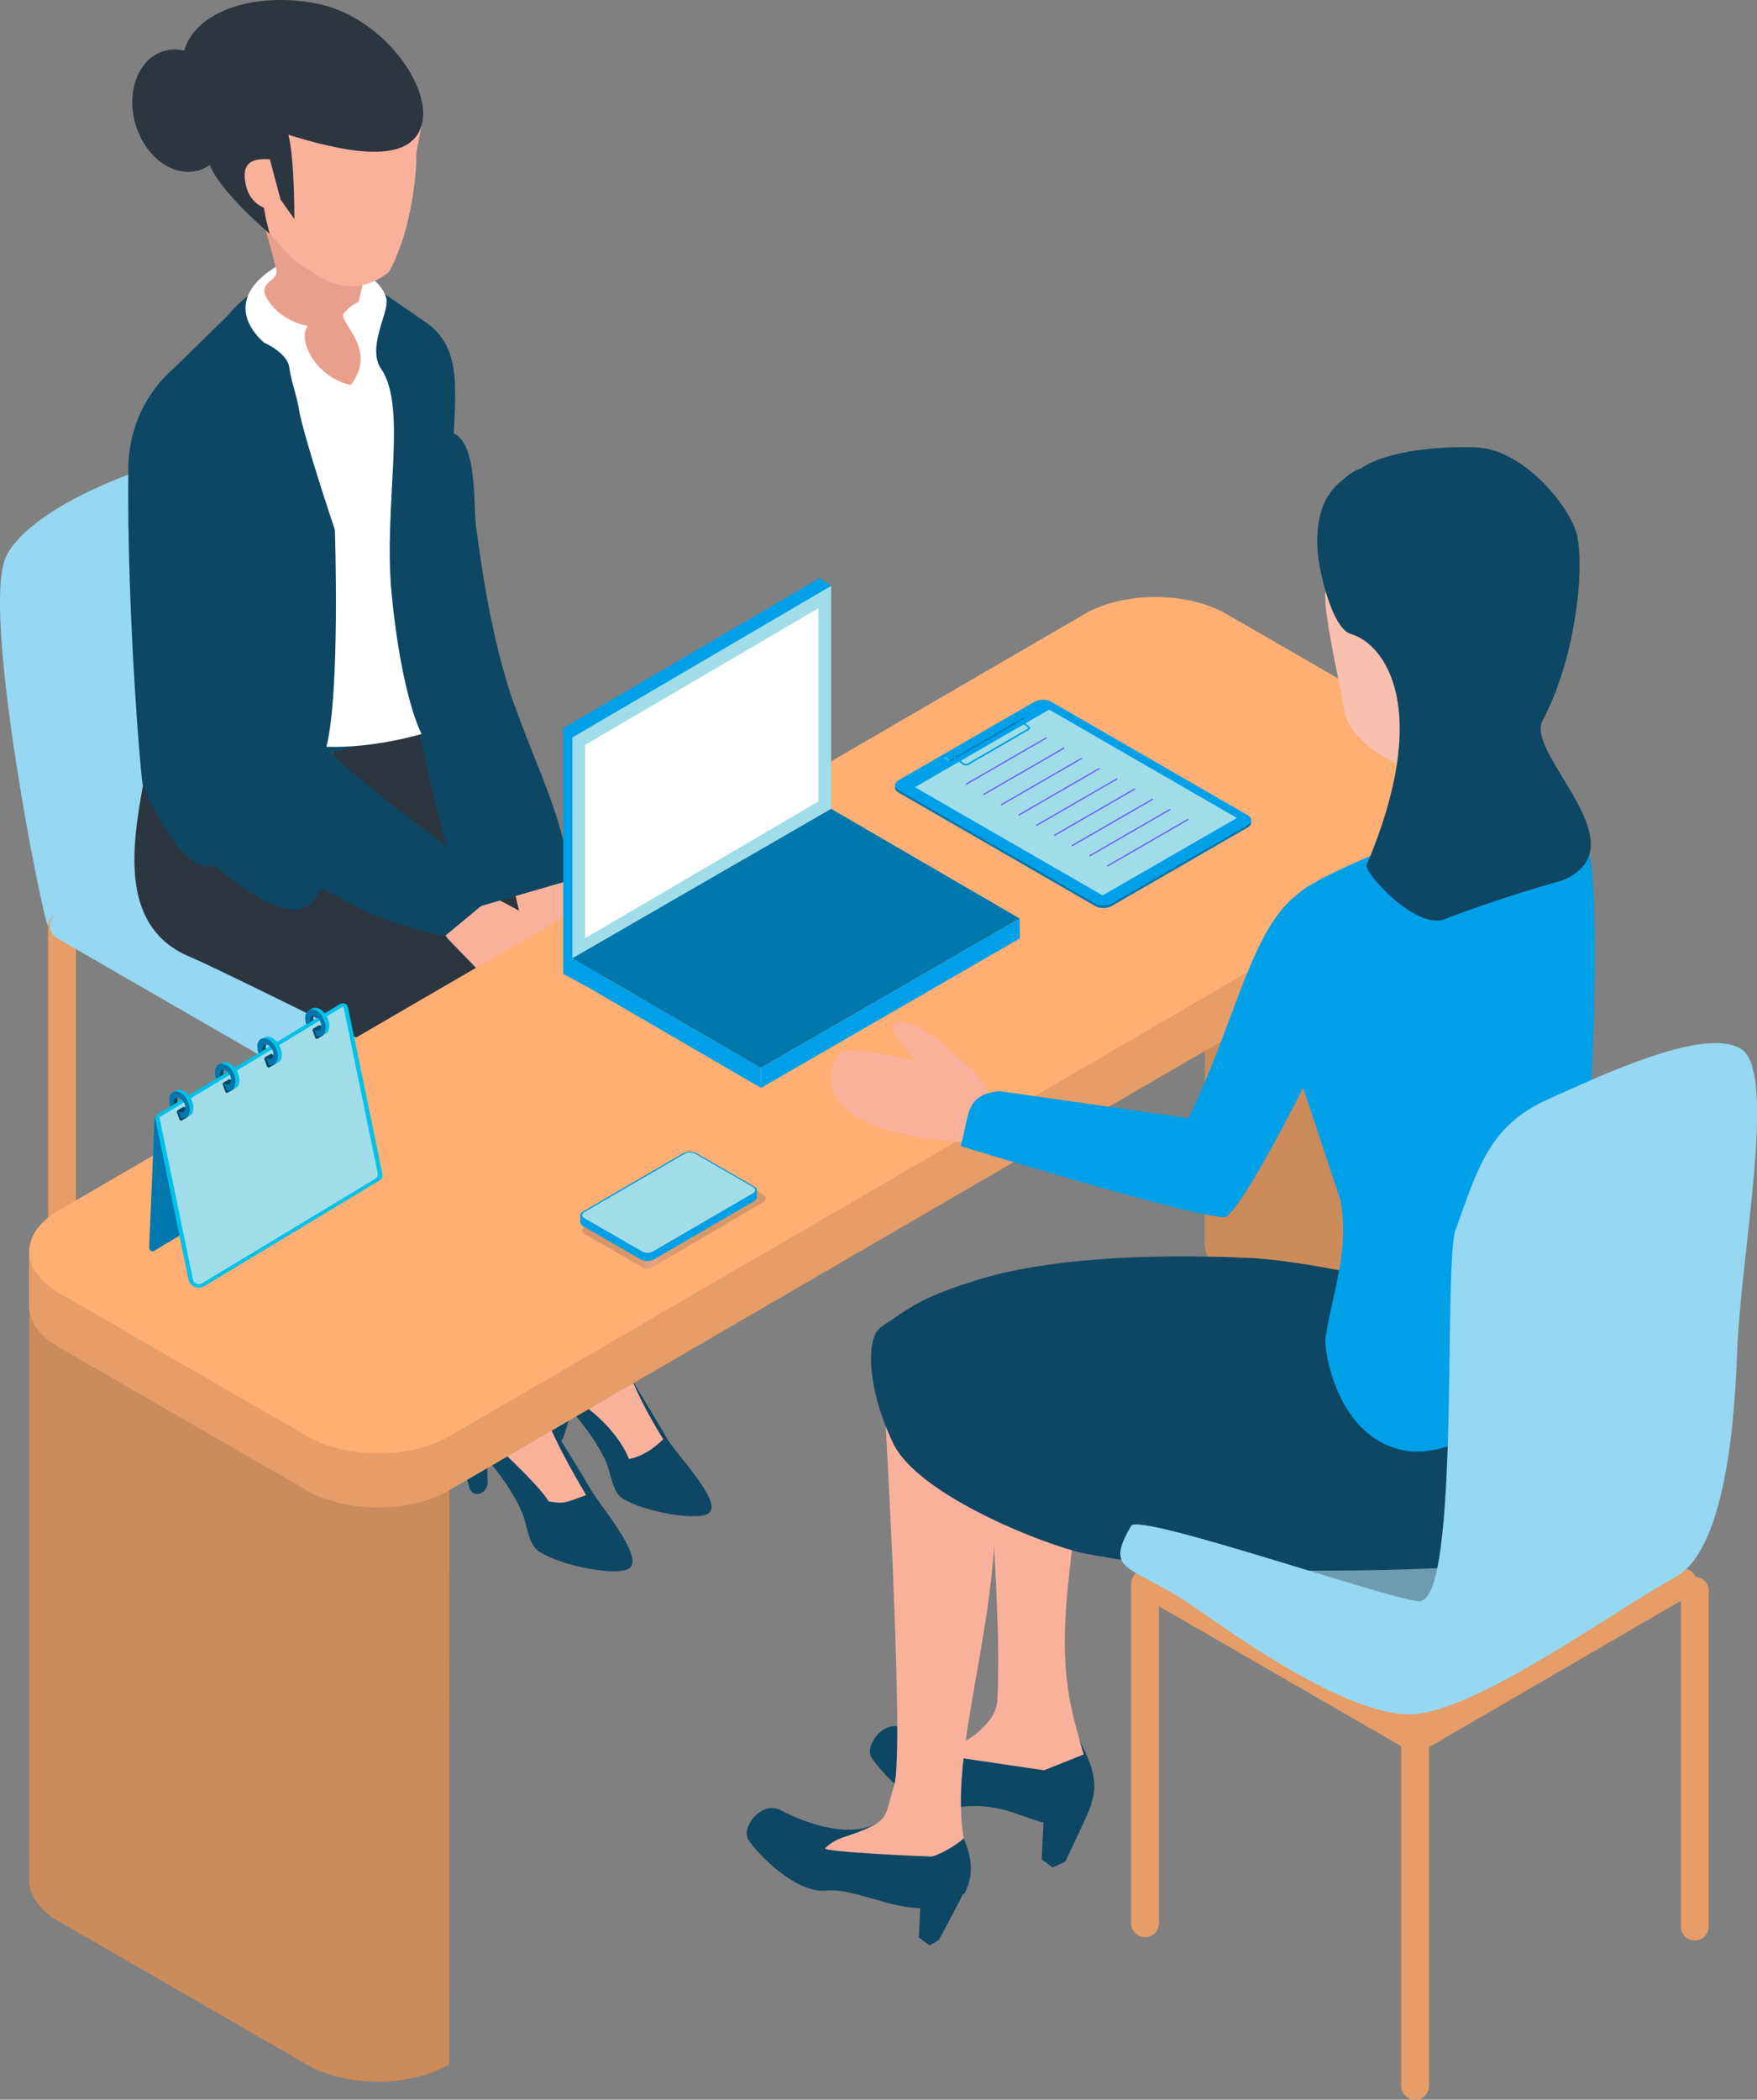<?xml version="1.0" encoding="UTF-8"?><svg id="b" xmlns="http://www.w3.org/2000/svg" xmlns:xlink="http://www.w3.org/1999/xlink" viewBox="0 0 109.65 130.99"><rect x="0" y="0" width="109.65" height="130.99" fill="#808080" stroke="none"/><defs><style>.e{fill:#fac0af;}.e,.f,.g,.h,.i,.j,.k,.l,.m,.n,.o,.p,.q,.r,.s,.t,.u,.v,.w{stroke-width:0px;}.f{fill:#6860ff;}.g{fill:#a1dde9;}.h{fill:#004666;}.i{fill:#cc8b5b;}.j{fill:url(#d);opacity:.19;}.k{fill:#e69d67;}.l{fill:#6d9cb0;}.x{isolation:isolate;}.m{fill:#0077ad;}.n{fill:#00a0e9;}.o{fill:#00c1e9;}.p{fill:#ffaf73;}.q{fill:#fff;}.r{fill:#fab19c;}.s{fill:#96d7f2;}.t{fill:#2c3640;}.u{fill:#2abaff;}.v{fill:#e89f8b;}.w{fill:#0d4763;}</style><linearGradient id="d" x1="36.77" y1="76.65" x2="47.7" y2="74.78" gradientUnits="userSpaceOnUse"><stop offset="0" stop-color="#312245"/><stop offset=".13" stop-color="#322346"/><stop offset=".19" stop-color="#38294d"/><stop offset=".22" stop-color="#43345a"/><stop offset=".26" stop-color="#53426b"/><stop offset=".28" stop-color="#675681"/><stop offset=".31" stop-color="#7f6d9d"/><stop offset=".31" stop-color="#8775a6"/><stop offset=".32" stop-color="#8472a2"/><stop offset=".36" stop-color="#6c6082"/><stop offset=".41" stop-color="#575068"/><stop offset=".46" stop-color="#464352"/><stop offset=".52" stop-color="#393941"/><stop offset=".6" stop-color="#303235"/><stop offset=".7" stop-color="#2b2e2e"/><stop offset="1" stop-color="#2a2d2d"/></linearGradient></defs><g id="c"><path class="s" d="M.25,35.07c-1.21,3.96,2.31,21.81,2.74,22.68.96,1.94,16.37-5.9,16.78-8.47.76-4.78-.18-17.69-.95-19.75-1.52-4.11-17.23,1.15-18.57,5.53Z"/><path class="k" d="M20.71,89.99c-.48,0-.87-.39-.87-.87v-21.82c0-.48.39-.87.87-.87s.87.39.87.87v21.82c0,.48-.39.87-.87.87Z"/><path class="k" d="M3.87,79.84c-.48,0-.87-.39-.87-.87v-21.16c0-.48.39-.87.87-.87s.87.39.87.87v21.16c0,.48-.39.87-.87.87Z"/><path class="k" d="M38.17,80.06c-.48,0-.87-.39-.87-.87v-20.94c0-.48.39-.87.87-.87s.87.39.87.87v20.94c0,.48-.39.87-.87.87Z"/><path class="s" d="M37.87,58.53l-16.64,9.67c-.28.16-.63.16-.91,0L3.56,58.53c-.6-.35-.6-1.21,0-1.56l16.64-9.67c.28-.16.63-.16.91,0l16.76,9.68c.6.35.6,1.21,0,1.56Z"/><path class="w" d="M34.36,84.24s-.78,2.07-.43,2.8l.13,2.52c.14.63.93.72,1.13,0l.5-1.51c1.1,1.23,1.97,2.63,2.23,3.41.22.66.35,1.66.94,2.03,1.4.87,4.88,1.45,5.43.86.72-.78-2.13-3.65-2.71-4.68-.48-.87-3.38-5.64-3.38-5.64-1.6-.66-2.45-.55-3.85.22Z"/><path class="r" d="M34.8,74.77c1.05,2.43-.36,9.84.06,10.95.36.95.72,1.28,1.81,2.13,2.07,1.61,2.58,3.17,2.58,3.17.79-.13,1.56-.66,2.14-1.23-4.23-6.86-2.63-8.75-3.11-14.95l-3.48-.08Z"/><path class="w" d="M28.59,87.03s-.39,2.14-.03,2.91l.7,2.77c.13.67.95.67,1.17-.09l-.03-1.59c1.14,1.31,2.03,2.8,2.29,3.62.22.7.34,1.75.96,2.15,1.46.94,5.11,1.6,5.69.99.77-.81-2.02-4-2.61-5.09-.49-.92-3.62-5.85-3.62-5.85-1.68-.72-3.03-.6-4.51.19Z"/><path class="r" d="M28.31,77.76s.51,4.29.7,5.74c.19,1.45.43,4.11.43,4.11,0,1.22,1.56,2.6,2.59,3.6,1.98,1.92,2.2,2.45,2.2,2.45.95.17,1.02.11,2.35-.39-4.33-7.28-3.59-8.87-3.99-15.39l-4.28-.11Z"/><path class="t" d="M28.41,82.49s5.57,1.11,5.79-1.51c.09-1.09,2.72-16.56,2.72-16.56,0,0-12.49-6.71-11.57-7.31.01,0-.45-7.13-.45-7.13-.46.03-4.22,2.8-4.72,2.8-3.76-.04-9.79-1.77-11.26-3.76-.73,4-1.39,8.88,2.95,10.68,1.96.81,16.44,8.06,16.44,8.06l.1,14.73Z"/><path class="t" d="M38.86,83.44l-4.78-.96-.47-17.25s-12.75-8.27-14.56-9.45c-.01,0,1.82-9.44,1.82-9.44.46.03,5.55-1.45,5.55-1.45,0,0,15.47,13.65,16.57,15.98,1.1,2.33-4.13,22.56-4.13,22.56Z"/><path class="w" d="M28.79,39.89l-.48-12.35c.05-2.85.63-5.81-1.72-7.42l-3.96-2.73s-3.65-.29-6.21.55c-.74.24-1.54.95-2.27,1.81l-3.19,3.12c-1.85,1.56-2.92,3.84-2.95,6.26-.11,9.42.85,20.14.91,19.88,0,0,2.35,5.75,4.49,4.98,1.52,1.31,3.28,2.56,4.68,2.74,3.06.4,2.57-5.83,2.63-9.83.65.17,5.26-1.96,5.26-1.96,0,0,2.21,10.27,2.86,10.2.87-.1.98-4.8,1.1-5.01.14-.25,1.08.49,1.11.15.17-1.51-2.26-10.38-2.26-10.38Z"/><path class="q" d="M24.13,18.75c.07.87-1.23,2.98-.34,4.27,1.66,2.42.12,8.51.65,14.02.63,6.5,1.87,8.75,1.87,8.75,0,0-2.95.9-5.94.8.87-3.43.53-13.53.53-13.53,0,0-2.01-5.99-2.24-7.51-.14-.89-.49-1.74-.61-2.64-.12-.9-1.56-1.53-1.56-1.53,0,0-3.31-2.57,1.21-5.02.09.63.16,1.1.16,1.1,0,0,.91,1.79,2,2.12,0,.06.05.66.05.74-.01.37,1.92-3.17,2.29-3.3.56-.21,1.86.86,1.93,1.74Z"/><path class="r" d="M29.92,60.6l-1.9-1.96c-.29-.29-.42-.71-.36-1.11.13-.78.35-1.36.87-1.87.41-.41,1.06-.46,1.55-.15l.74.47s5.75,2.92,5.63,3.72c-.12.8-.38,1.96-1.18,2.19-.8.23-3.49-.05-5.35-1.29Z"/><path class="v" d="M22.76,17.21l-.38,1.62c-.36.17-.67.42-.9.68-.49.58,2.19,2.19.41,4.51-2.23-.49-3.35-2.86-2.68-3.68-1.11-.22-2.13-.9-2.61-1.83-.47-.92.81-1.02.65-1.64-.25-.99-.61-2.38-.77-2.8,1.23,1.46,2.99,2.83,4.88,3.09.46.07.93.1,1.39.04Z"/><path class="r" d="M24.26,16.98c-2.25,1.76-4.1.45-5.08-.2-.89-.58-1.12-.76-2.34-2.22-.69-.82-1.56-2.16-1.84-2.85-.78-1.92-1.29-3.31-1.24-4.57.05-1.26.86-2.96,2.37-3.96,1.74-1.15,5.01-2.15,6.8-1.08,1.8,1.07,2.99,2.98,3.47,5.01.06.23-.46,2.37-.42,2.61.04.23-.11,4.35-1.71,7.26Z"/><path class="t" d="M26.29,7.87c-.79,2.59-5.27,1.47-8.29.54.39,1.52.37,5.25.37,5.25,0,0-.38-.52-.86-1.21l-.67-2.51c-1.67-.15-1.72.78-1.45,1.78.16.58.57,1.03,1.08,1.24.15.91.36,1.62.36,1.62,0,0-3.09-2.6-3.74-4.29-.21.15-.44.26-.69.34-1.59.46-3.35-.84-3.95-2.9-.59-2.06.21-4.1,1.8-4.55.41-.12.83-.12,1.25-.02C12.16.77,15.75-.54,19.71.21c4.09.77,7.34,5.2,6.59,7.66Z"/><path class="r" d="M32.73,58.2l-.64-2.65c-.1-.4,0-.82.26-1.14.5-.6.99-.99,1.7-1.17.56-.14,1.14.14,1.41.66l.4.78,1.2,4.8s.91,2.33-.38,2.55c-1.29.22-2.98-1.82-3.95-3.83Z"/><path class="w" d="M32.13,44.03c1.02,2.96,2.44,5.79,3.13,8.84.19.86.95,1.86.95,1.86l-6.22,1.8s-3.19-14.91-3.65-21.57c-.12-1.74-1.19-7.06.87-7.86,2.71-1.06,2.3,4.21,2.49,5.68.5,3.81,1.15,7.62,2.41,11.25Z"/><path class="w" d="M17.19,30.15c.6,2.76.53,5.62.74,8.44.22,2.82.77,5.73,2.45,8.01,1.43,1.95,11.05,8.75,11.05,8.75l-3.68,3.06s-3.41-.77-4.98-1.57c-3.2-1.63-6.59-3.45-8.25-6.63-1.02-1.94-1.27-4.19-1.5-6.37-.59-5.56-1.17-11.12-1.76-16.69-.08-.78-.16-1.57.04-2.32,1.28-4.85,5.54,3.68,5.89,5.31Z"/><g class="x"><path class="i" d="M19.17,92.9l-15.49-8.94c-1.24-.71-1.85-1.65-1.85-2.59l-.02,35.9c0,.94.61,1.87,1.85,2.59l15.49,8.94c2.46,1.42,6.43,1.42,8.87,0l.02-35.9c-2.44,1.42-6.41,1.42-8.87,0Z"/><path class="i" d="M78.09,43.16c-1.24-.71-1.85-1.65-1.85-2.59v3.05c-.69-.61-1.04-1.31-1.04-2.01l-.02,35.9c0,.94.61,1.87,1.85,2.59l15.49,8.94,1.04-1.04.02-35.9-15.49-8.94Z"/><path class="k" d="M91.95,49.75v.02s-63.91,37.14-63.91,37.14c-2.44,1.42-6.41,1.42-8.87,0l-15.49-8.94s-1.87.93-1.87,0v3.48c0,.94.61,1.87,1.85,2.59l15.49,8.94c2.46,1.42,6.43,1.42,8.87,0l64.03-37.21h0c1.14-.7,1.83-1.64,1.83-2.54v-3.4s-.73-.78-1.94-.08Z"/><path class="p" d="M92.05,47.25c2.46,1.42,2.47,3.72.03,5.14L28.04,89.6c-2.44,1.42-6.41,1.42-8.87,0l-15.49-8.94c-2.46-1.42-2.47-3.72-.03-5.14l64.03-37.21c2.44-1.42,6.41-1.42,8.87,0l15.49,8.94Z"/></g><polygon class="n" points="51.15 49.97 36.59 61.53 35.15 60.76 35.15 45.43 51.15 36.06 51.87 36.55 51.15 49.97"/><polygon class="g" points="51.87 50.46 35.72 59.93 35.72 46.01 51.87 36.55 51.87 50.46"/><polygon class="q" points="36.52 46.47 51.07 37.95 51.07 50 36.52 58.53 36.52 46.47"/><polygon class="n" points="47.49 67.87 35.73 61.03 35.72 59.78 47.48 66.62 47.49 67.87"/><polygon class="m" points="47.48 66.62 35.72 59.78 51.87 50.46 63.63 57.3 47.48 66.62"/><polygon class="n" points="63.63 57.3 63.65 58.54 47.49 67.87 47.48 66.62 63.63 57.3"/><path class="k" d="M88.31,107.44c-.48,0-.87.39-.87.87v21.82c0,.48.39.87.87.87s.87-.39.87-.87v-21.82c0-.48-.39-.87-.87-.87Z"/><path class="k" d="M71.46,97.95c-.48,0-.87.39-.87.87v21.16c0,.48.39.87.87.87s.87-.39.87-.87v-21.16c0-.48-.39-.87-.87-.87Z"/><path class="k" d="M105.77,98.38c-.48,0-.87.39-.87.87v20.94c0,.48.39.87.87.87s.87-.39.87-.87v-20.94c0-.48-.39-.87-.87-.87Z"/><path class="k" d="M105.46,99.54l-16.64,9.67c-.28.16-.63.16-.91,0l-16.76-9.68c-.6-.35-.6-1.21,0-1.56l16.64-9.67c.28-.16.63-.16.91,0l16.76,9.68c.6.35.6,1.21,0,1.56Z"/><path class="l" d="M101.61,97l-12.91,7.5c-.22.13-.48.13-.7,0l-13-7.51c-.47-.27-.47-.94,0-1.21l12.91-7.5c.22-.13.48-.13.7,0l13,7.51c.47.27.47.94,0,1.21Z"/><path class="w" d="M66.92,107.76c-.37-.68-1.18-.98-1.9-.71l-.81.55c-1.55,2.57-6.5.92-7.76.23-1.26-.68-2.51,1.08-2.07,1.8.52.83,2.96,3.58,4.87,3.2,2.87-.57,4.41.53,5.87.87l-.11,2.3.68.5.78-.35s1.75-3.6,1.63-3.63c.55-1.57-.16-2.89-1.18-4.77Z"/><path class="w" d="M59.23,112.88c-.37-.68-1.18-.98-1.9-.71l-1.62.61c-1.55,2.57-5.69.86-6.95.17-1.26-.68-2.51,1.08-2.07,1.8.52.83,2.93,3.38,4.87,3.2,1.7-.16,3.8,1.06,5.87,1.09l-.09,1.83.68.5.57-.34s.95-1.75,1.49-2.83c.05-.04.09-.07.14-.11.85-1.77.12-3.15-1-5.21Z"/><path class="r" d="M60.14,114.67c-1.24-7.37,4.71-18.68.36-29.23-1.13-2.73-5.47-.82-5.47-.82,0,0,1.49,24.48.77,26.77-.61,1.95-.2,2.18-2.66,3.06-.5.18-1.06.28-1.64.85-.24.24,6.27.52,6.61.52.33,0,1.67-.74,2.03-1.14Z"/><path class="r" d="M67.63,109.45s-.42-1.35-.73-2.73c-1.51-6.6,1.38-13.15.15-19.19-.72-3.55-3.58-4.59-6.3-4.16.51,2.59,1.84,16.59,1.49,22.72-.09,1.65-2.45,2.79-2.45,2.79l-1.41.56,6.78,1,2.47-.99Z"/><path class="w" d="M89.97,97.82s5.52-2.59,6.83-4.75c1.31-2.16,3.79-12.32-1.34-11.6-1.92.27-12.13-2.77-17.63-3-6.65-.28-12.74.09-16.9,1.4-2.84.9-3.59,1.27-5.97,2.94-.92.65-.88,3.75.78,7.23,1.56,3.27,9.56,6.38,11.89,6.86,7.98,1.66,22.34.92,22.34.92Z"/><path class="n" d="M98.41,78.61c.82-4.34,1.68-23.62.63-25.82-1.06-2.2-4.41-2.54-4.41-2.54l-.81-2.06-3.26,2.47-2.88-1.12s.24,2.21.21,2.88c0,.03-5.62,2.18-6.8,3.28-1.18,1.1-1.87,5.41-1.8,6.04l4.37,13.15c.54,3.2-.43,5.4-.94,8.55-.12.76.73,6.41,5.07,7.07,4.34.66,11.27-5.93,11.27-5.93,0,0-.83-5.01-.65-5.97Z"/><path class="e" d="M85.16,31.71c1.71-1.39,5.29-.85,7.28.09,1.74.81,2.84,2.47,3.09,3.78.25,1.31-.08,2.84-.6,4.97-.22.88-.8,2.24-.8,2.24,0,0-1.01,4.07-.99,7.95,0,.61-4.82.06-5.4-.92-.57-.98-.61-2.22-.61-2.22,0,0-2.98-1.21-3.27-3.48-.11-.89-1.25-5.65-1.15-7.04.15-2.2.73-3.98,2.44-5.37Z"/><path class="w" d="M98.31,33.03c-.64-1.77-3.36-5.01-6.2-5.12-1.84-.07-5.46.1-7.22,1.34-.38.04-1.6.98-1.93,1.59-.79,1.04-.89,2.96-.61,4.45.27,1.48.98,3.98,1.95,4.26,2.15.62,5.1,4.72.99,14.41-.2.46,3.08,4.07,4.85,3.39,3.74-1.45,7.35-2.42,7.35-2.42,5.06-2.11-2.34-7.88-1.22-9.98,2.2-4.14,2.69-10.14,2.05-11.91Z"/><path class="r" d="M59.07,65.34c.9.84,1.97,1.53,2.49,2.55.51,1.02,1.21,1.16,1.21,1.16-.75.46-1.94,2.26-1.94,2.26,0,0-6.03-.18-8.1-2.19-1.47-1.42-.76-3.25-.14-3.52.62-.28,4.57.58,4.57.58,0,0-1.73-1.86-1.41-2.27.32-.41,1.78-.02,3.31,1.42Z"/><path class="n" d="M81.09,55.7c-3,2.16-3.92,7.85-6.91,14.06l-11.8-1.69c-2.2.21-1.87,1.55-2.43,3.43,0,0,14.36,4.43,16.47,4.43,1,0,7.56-12.8,7.87-15.06l-3.2-5.17Z"/><path class="s" d="M90.84,76.72c1.4-3.86,2.08-6.51,5.83-8.17,3.18-1.41,9.62-4.51,11.96-3.13,2.34,1.38-.02,12.8-.23,19.14-.22,6.34-1.22,12.4-3.83,13.82-3.8,2.07-12.66,8.58-16.63,8.57-4.38-.01-11.99-5.77-13.96-7.06-3.49-2.28-5.07-1.81-3.39-4.7.5-.85,16.76,4.82,18.03,4.7,2.52-.24,1.44-21.02,2.22-23.18Z"/><path class="m" d="M69.38,56.52l8.49-4.9c.29-.17.29-.43,0-.6l-12.27-7.08c-.29-.17-.75-.17-1.04,0l-8.49,4.9c-.29.17-.29.43,0,.6l12.27,7.08c.29.17.75.17,1.04,0Z"/><path class="n" d="M69.38,56.36l8.49-4.9c.29-.17.29-.43,0-.6l-12.27-7.08c-.29-.17-.75-.17-1.04,0l-8.49,4.9c-.29.17-.29.43,0,.6l12.27,7.08c.29.17.75.17,1.04,0Z"/><polygon class="g" points="68.81 55.86 77.19 51.03 65.48 44.27 57.1 49.11 68.81 55.86"/><rect class="f" x="59.88" y="47.44" width="5.83" height=".08" transform="translate(-15.33 37.76) rotate(-30)"/><rect class="f" x="60.98" y="48.08" width="5.83" height=".08" transform="translate(-15.5 38.39) rotate(-30)"/><rect class="f" x="62.08" y="48.72" width="5.83" height=".08" transform="translate(-15.67 39.03) rotate(-30)"/><rect class="f" x="63.19" y="49.35" width="5.83" height=".08" transform="translate(-15.84 39.67) rotate(-30)"/><rect class="f" x="64.29" y="49.99" width="5.83" height=".08" transform="translate(-16.01 40.31) rotate(-30)"/><rect class="f" x="65.4" y="50.63" width="5.83" height=".08" transform="translate(-16.18 40.94) rotate(-30)"/><rect class="f" x="66.5" y="51.27" width="5.83" height=".08" transform="translate(-16.35 41.58) rotate(-30)"/><rect class="f" x="67.6" y="51.9" width="5.83" height=".08" transform="translate(-16.52 42.22) rotate(-30)"/><rect class="f" x="68.71" y="52.54" width="5.83" height=".08" transform="translate(-16.69 42.85) rotate(-30)"/><polygon class="m" points="59.11 47.43 59.27 47.52 63.91 44.84 63.75 44.75 59.11 47.43"/><polygon class="n" points="59.03 47.38 59.19 47.48 63.84 44.79 63.68 44.7 59.03 47.38"/><polygon class="n" points="58.88 47.29 59.03 47.38 63.68 44.7 63.52 44.61 58.88 47.29"/><path class="n" d="M60.13,47.73l-.71-.53,4.14-2.39.66.5s.07.07.07.11-.03.09-.07.11l-3.8,2.2s-.09.03-.14.03-.1-.01-.14-.03ZM64.17,45.44s.02-.02.02-.02,0-.01-.02-.02h0s-.61-.46-.61-.46l-3.94,2.27.57.43s.13.03.18,0l3.8-2.2Z"/><path class="u" d="M59.12,47.27c.09.06.12.14.14.24l-.39-.23c.12-.07.18-.06.25-.02Z"/><path class="j" d="M47.64,74.53l-3.61-2.08c-.09-.05-.19-.08-.31-.08s-.23.03-.31.08l-6.26,3.64s-.08.06-.11.1l-.56.33c-.1.06-.15.14-.15.23,0,.09.06.17.15.23l3.61,2.08c.09.05.19.08.31.08s.23-.03.31-.08l6.92-4.06c.1-.06.15-.14.15-.23,0-.09-.06-.17-.15-.23Z"/><path class="g" d="M46.99,74.06l-3.61-2.08c-.18-.11-.48-.11-.66,0l-6.26,3.64c-.18.11-.18.28,0,.38l3.61,2.08c.18.11.48.11.66,0l6.26-3.64c.18-.11.18-.28,0-.38ZM46.98,74.13s-.03-.02-.05-.03l-1.53-.88,1.53.88s.04.02.05.03Z"/><path class="n" d="M47.24,74.26s0,.02,0,.04c.02-.1-.03-.2-.17-.28l-3.61-2.08c-.23-.13-.6-.13-.82,0l-6.26,3.64c-.11.07-.17.15-.17.24,0,0,0,0,0,0h0s0,.43,0,.43c0,.09.06.17.17.24l3.61,2.08c.23.13.6.13.82,0l6.26-3.64c.11-.07.17-.15.17-.24v-.43ZM36.47,75.62l6.26-3.64c.18-.11.48-.11.66,0l3.61,2.08c.18.11.18.28,0,.38l-6.26,3.64c-.18.11-.48.11-.66,0l-3.61-2.08c-.18-.11-.18-.28,0-.38ZM36.29,75.97s.01.01.02.02c0,0-.01-.01-.02-.02ZM36.22,75.84s0,.02,0,.03c0,0,0-.02,0-.03ZM36.25,75.91s0,.02.01.03c0,0,0-.02-.01-.03ZM47.07,74.49s.05-.03.07-.05c-.02.02-.05.04-.07.05ZM47.23,74.32s-.01.02-.02.04c0-.01.01-.02.02-.04ZM47.2,74.38s-.02.03-.03.04c.01-.01.03-.02.03-.04Z"/><path class="m" d="M9.63,78.03l11.64-7.02.33-7.99c.01-.26-.28-.43-.5-.3l-11.24,6.78c-.13.08-.22.22-.22.38l-.33,7.96c0,.17.18.28.33.19Z"/><path class="o" d="M12.73,80.25l10.99-6.63c.12-.07.18-.21.15-.35l-2.15-10.42c-.05-.22-.3-.33-.49-.22l-11.38,6.86c-.12.07-.18.21-.15.35l2.06,9.97c.09.44.59.66.98.43Z"/><path class="g" d="M12.59,80.07l10.86-6.55c.1-.06.15-.18.13-.3l-2.15-10.44-11.48,6.92,2.09,10.12c.05.25.34.37.55.24Z"/><path class="h" d="M11.36,69.89l.32-.18s.06-.08.05-.13l-.15-.45c-.02-.06-.1-.09-.16-.06l-.33.19s-.07.08-.05.13l.16.45c.02.06.1.09.16.06Z"/><path class="h" d="M11.43,69.36l.22-.11s-.07.02-.11.02c-.07,0-.2-.07-.2-.07l-.2.12s.1.07.17.08c.04,0,.09-.02.12-.03Z"/><path class="h" d="M10.86,68.89l.21-.13c-.01-.08-.01-.16,0-.22.02-.07.06-.13.11-.16,0,0,0,0,.01,0l-.22.11s0,0-.01,0c-.05.03-.09.09-.11.16-.02.06-.02.15,0,.23Z"/><path class="o" d="M11.61,69.72l.22-.11s.08-.05.11-.08c.08-.08.12-.21.13-.36,0-.1,0-.21-.03-.32-.04-.17-.12-.34-.22-.47-.1-.14-.22-.25-.34-.32-.08-.05-.17-.07-.26-.08-.07,0-.14,0-.2.04l-.22.11c.06-.03.13-.04.2-.04.08,0,.17.03.26.08.13.07.25.18.34.32.1.14.18.3.22.47.03.12.04.23.03.32,0,.15-.06.27-.13.36-.03.03-.07.06-.11.08Z"/><path class="m" d="M10.56,68.57c0-.15.06-.27.13-.36.08-.08.18-.13.31-.12.08,0,.17.03.26.08.13.07.25.18.34.32.04.06.08.13.12.2.04.09.08.18.1.28.03.12.04.23.03.32-.01.15-.06.27-.13.36-.08.08-.18.13-.31.12-.04,0-.09-.01-.13-.02l-.14-.42c.06.04.12.06.18.07.05,0,.09,0,.12-.03.05-.03.09-.09.11-.16.02-.07.02-.16,0-.25-.01-.05-.03-.09-.05-.13,0-.02-.01-.03-.02-.05-.05-.08-.11-.16-.17-.21-.07-.05-.14-.09-.21-.09-.05,0-.09,0-.12.03-.05.03-.09.09-.11.16-.02.06-.02.15,0,.23l-.23.14s-.03-.09-.04-.14c-.03-.12-.04-.23-.03-.32Z"/><path class="h" d="M14.22,68.16l.32-.18s.06-.08.05-.13l-.15-.45c-.02-.06-.1-.09-.16-.06l-.33.19s-.07.08-.05.13l.16.45c.02.06.1.09.16.06Z"/><path class="h" d="M14.29,67.64l.22-.11s-.07.02-.11.02c-.07,0-.2-.07-.2-.07l-.2.12s.1.07.17.08c.04,0,.09-.02.12-.03Z"/><path class="h" d="M13.73,67.16l.21-.13c-.01-.08-.01-.15,0-.21.02-.07.06-.13.11-.16,0,0,0,0,.01,0l-.22.11s0,0-.01,0c-.05.03-.09.09-.11.16-.02.06-.02.15,0,.23Z"/><path class="o" d="M14.48,68l.22-.11s.08-.05.11-.08c.08-.08.12-.21.13-.36,0-.1,0-.21-.03-.32-.04-.17-.12-.34-.22-.47-.1-.14-.22-.25-.34-.32-.08-.05-.17-.07-.26-.08-.07,0-.14,0-.2.04l-.22.11c.06-.03.13-.04.2-.04.08,0,.17.03.26.08.13.07.25.18.34.32.1.14.18.3.22.47.03.12.04.23.03.32,0,.15-.06.27-.13.36-.03.03-.07.06-.11.08Z"/><path class="m" d="M13.42,66.84c0-.15.06-.27.13-.36.08-.08.18-.13.31-.12.08,0,.17.03.26.08.13.07.25.18.34.32.04.06.08.13.12.2.04.09.08.18.1.28.03.12.04.23.03.32-.01.15-.06.27-.13.36-.08.08-.18.13-.31.12-.04,0-.09-.01-.13-.02l-.14-.42c.06.04.12.06.18.07.05,0,.09,0,.12-.03.05-.03.09-.09.11-.16.02-.07.02-.16,0-.25-.01-.05-.03-.09-.05-.13,0-.02-.01-.03-.02-.05-.05-.08-.11-.16-.17-.21-.07-.05-.14-.09-.21-.09-.05,0-.09,0-.12.03-.05.03-.09.09-.11.16-.02.06-.02.15,0,.23l-.24.14s-.03-.09-.04-.14c-.03-.12-.04-.23-.03-.32Z"/><path class="h" d="M16.82,66.58l.32-.18s.06-.08.05-.13l-.15-.45c-.02-.06-.1-.09-.16-.06l-.33.19s-.07.08-.05.13l.16.45c.02.06.1.09.16.06Z"/><path class="h" d="M16.93,66.05l.22-.11s-.07.02-.11.02c-.07,0-.2-.07-.2-.07l-.2.12s.1.07.17.08c.04,0,.09-.02.12-.03Z"/><path class="h" d="M16.37,65.57l.22-.13c-.01-.08-.01-.15,0-.21.02-.07.06-.13.11-.16,0,0,0,0,.01,0l-.22.11s0,0-.01,0c-.05.03-.09.09-.11.16-.02.06-.02.15,0,.23Z"/><path class="o" d="M17.12,66.41l.22-.11s.08-.05.11-.08c.08-.08.12-.21.13-.36,0-.1,0-.21-.03-.32-.04-.17-.12-.34-.22-.47-.1-.14-.22-.25-.34-.32-.08-.05-.17-.07-.26-.08-.07,0-.14,0-.2.04l-.22.11c.06-.03.13-.04.2-.04.08,0,.17.03.26.08.13.07.25.18.34.32.1.14.18.3.22.47.03.12.04.23.03.32,0,.15-.06.27-.13.36-.03.03-.07.06-.11.08Z"/><path class="m" d="M16.06,65.25c0-.15.06-.27.13-.36.08-.08.18-.13.31-.12.08,0,.17.03.26.08.13.07.25.18.34.32.04.06.08.13.12.2.04.09.08.18.1.28.03.12.04.23.03.32-.01.15-.06.27-.13.36-.08.08-.18.13-.31.12-.04,0-.09-.01-.13-.02l-.14-.42c.06.04.12.06.18.07.05,0,.09,0,.12-.03.05-.03.09-.09.11-.16.02-.07.02-.16,0-.25-.01-.05-.03-.09-.05-.13,0-.02-.01-.03-.02-.05-.05-.08-.11-.16-.17-.21-.07-.05-.14-.09-.21-.09-.05,0-.09,0-.12.03-.05.03-.09.09-.11.16-.02.06-.02.15,0,.23l-.23.14s-.03-.09-.04-.13c-.03-.12-.04-.23-.03-.32Z"/><path class="h" d="M19.83,64.79l.32-.18s.06-.08.05-.13l-.15-.45c-.02-.06-.1-.09-.16-.06l-.33.19s-.07.08-.05.13l.16.45c.02.06.1.09.16.06Z"/><path class="h" d="M19.9,64.25l.22-.11s-.07.02-.11.02c-.07,0-.2-.07-.2-.07l-.2.12s.1.07.17.08c.04,0,.09-.02.12-.03Z"/><path class="h" d="M19.34,63.77l.22-.13c-.01-.08-.01-.15,0-.21.02-.07.06-.13.11-.16,0,0,0,0,.01,0l-.22.11s0,0-.01,0c-.05.03-.09.09-.11.16-.02.06-.02.15,0,.23Z"/><path class="o" d="M20.09,64.61l.22-.11s.08-.05.11-.08c.08-.08.12-.21.13-.36,0-.1,0-.21-.03-.32-.04-.17-.12-.34-.22-.47-.1-.14-.22-.25-.34-.32-.08-.05-.17-.07-.26-.08-.07,0-.14,0-.2.04l-.22.11c.06-.03.13-.04.2-.04.08,0,.17.03.26.08.13.07.25.18.34.32.1.14.18.3.22.47.03.12.04.23.03.32,0,.15-.06.27-.13.36-.03.03-.07.06-.11.08Z"/><path class="m" d="M19.04,63.46c0-.15.06-.27.13-.36.08-.08.18-.13.31-.12.08,0,.17.03.26.08.13.07.25.18.34.32.04.06.08.13.12.2.04.09.08.18.1.28.03.12.04.23.03.32-.01.15-.06.27-.13.36-.08.08-.18.13-.31.12-.04,0-.09-.01-.13-.02l-.14-.42c.06.04.12.06.18.07.05,0,.09,0,.12-.03.05-.03.09-.09.11-.16.02-.07.02-.16,0-.25-.01-.05-.03-.09-.05-.13,0-.02-.01-.03-.02-.05-.05-.08-.11-.16-.17-.21-.07-.05-.14-.09-.21-.09-.05,0-.09,0-.12.03-.05.03-.09.09-.11.16-.02.06-.02.15,0,.23l-.23.14s-.03-.09-.04-.13c-.03-.12-.04-.23-.03-.32Z"/></g></svg>